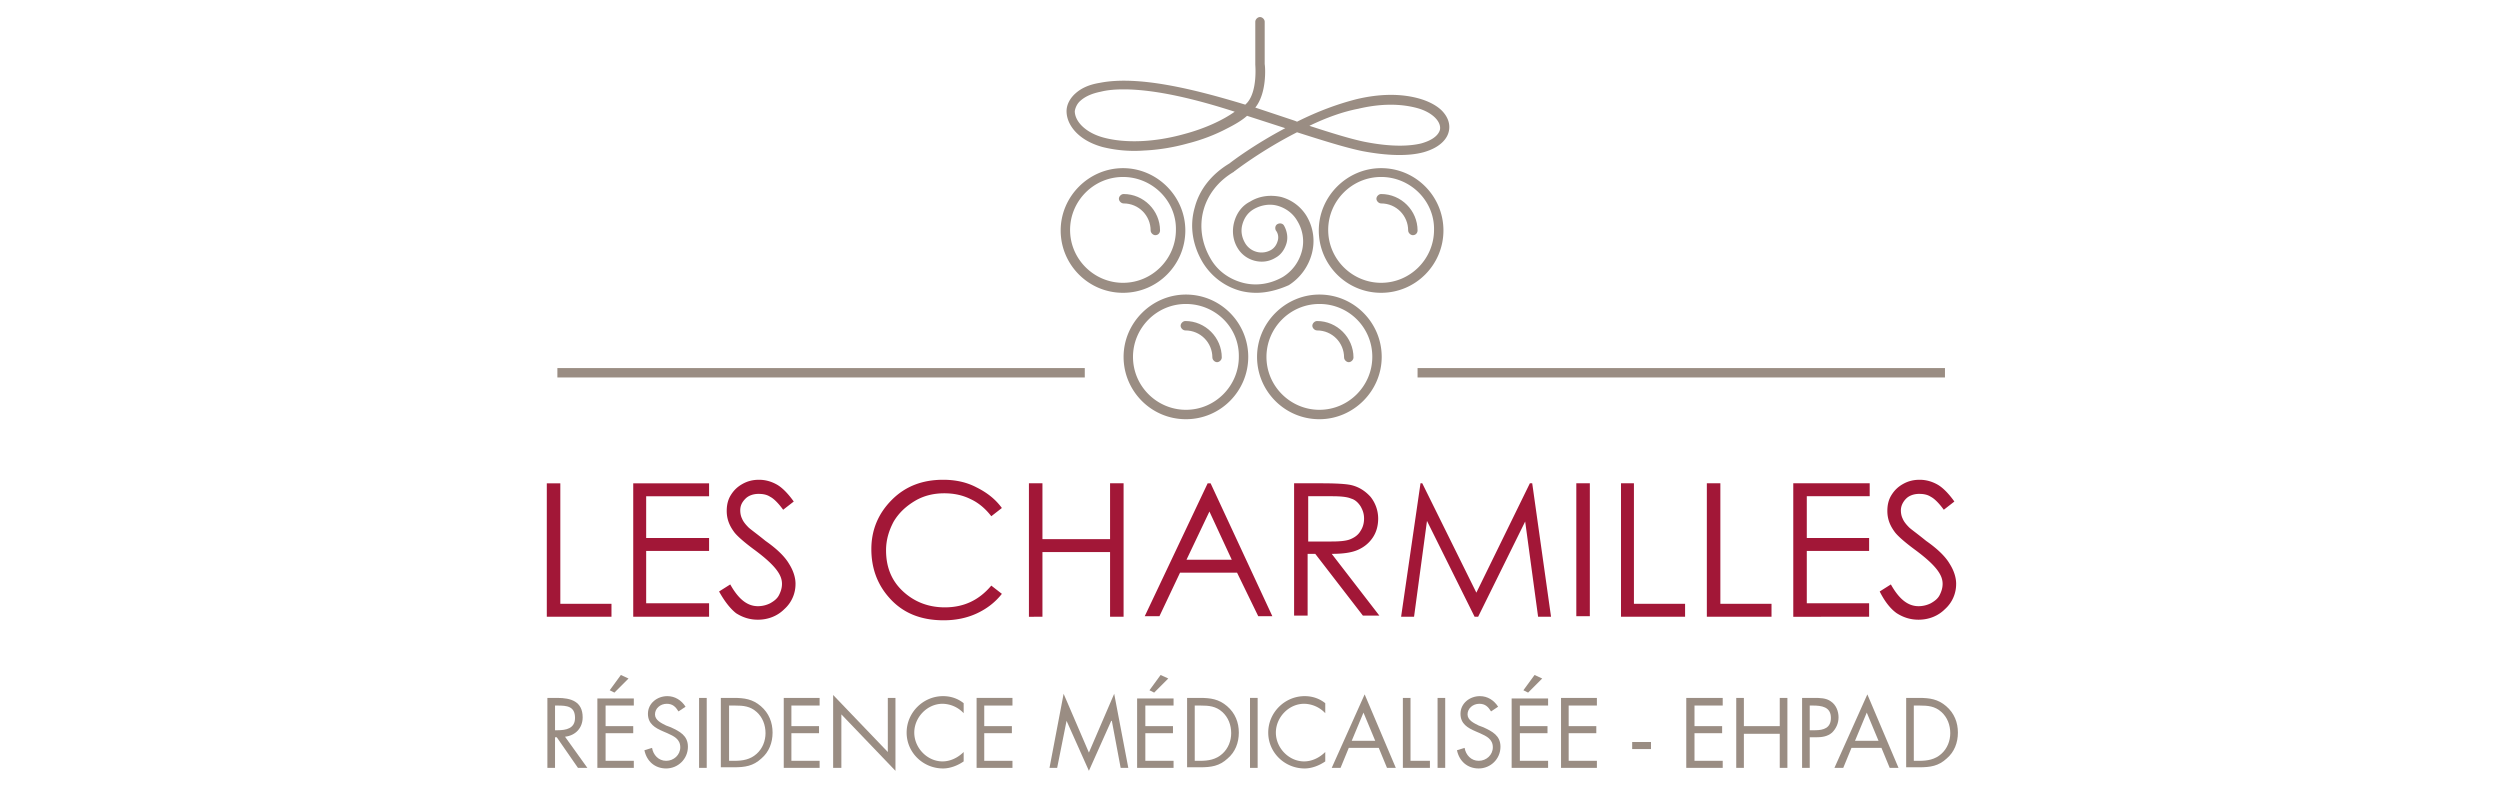 <svg xmlns="http://www.w3.org/2000/svg" xmlns:xlink="http://www.w3.org/1999/xlink" viewBox="0 0 425.2 134.8" xmlns:v="https://vecta.io/nano"><g fill="#9a8d83"><path d="M191.1 15.2c-1.4 0-2.7.1-3.9.4-1.5.3-2.6.8-3.4 1.5-.6.5-.9 1.2-1 1.8 0 .8.4 1.7 1.2 2.5.9.9 2.2 1.6 3.7 2 3.7 1 8.7.8 13.7-.6 3.4-.9 6.5-2.3 8.6-3.8-6.5-2.1-13.4-3.8-18.9-3.8m31.6 6.2c3.7 1.2 6.9 2.2 9.3 2.7 5 1 8 .7 9.7.3 1.8-.5 2.9-1.3 3.2-2.3.3-1.4-1.3-3-3.8-3.7-2.9-.8-6.3-.8-10.1.1-2.6.5-5.4 1.5-8.3 2.9m-9 28.4a10.9 10.9 0 0 1-2.6-.3c-2.7-.7-5-2.4-6.5-4.8-1.8-3-2.3-6.3-1.4-9.4.8-3.1 2.9-5.7 5.9-7.5.5-.4 4.2-3.2 9.5-6l-6.5-2.1c-.9.8-2.1 1.5-3.5 2.2-1.9 1-4.2 1.9-6.6 2.5-2.5.7-5.1 1.1-7.4 1.2-2.7.2-5.1-.1-7.1-.6-1.8-.5-3.3-1.3-4.4-2.4s-1.7-2.4-1.7-3.7c0-1.1.6-2.2 1.5-3 1-.9 2.3-1.5 4.1-1.8 6.5-1.3 15.9 1 24.8 3.7l.3-.3c1.8-2 1.4-6.4 1.4-6.5v-.1-7.2c0-.4.4-.8.8-.8s.8.4.8.8v7.2c.1.5.4 4.9-1.6 7.4l6.3 2.1c.3.1.6.2.8.3 3.6-1.8 6.9-3 10-3.8 4.1-1 7.8-1 10.9-.1 1.7.5 3.1 1.3 3.9 2.2.9 1 1.3 2.2 1 3.4-.2.9-1.1 2.6-4.3 3.5-2.6.7-6.2.6-10.4-.2-2.9-.6-6.7-1.8-11.1-3.2-6.1 3.1-10.6 6.6-10.6 6.6s-.1 0-.1.1c-5.5 3.2-7.1 9.5-4 14.8 1.2 2.1 3.2 3.5 5.5 4.1s4.7.2 6.8-1c1.6-1 2.7-2.5 3.2-4.3s.2-3.7-.8-5.3c-.7-1.2-1.9-2.1-3.3-2.5s-2.9-.1-4.1.6c-1 .6-1.6 1.5-1.9 2.6s-.1 2.2.5 3.2a3.24 3.24 0 0 0 4.4 1.1c.5-.3.9-.8 1.1-1.5.2-.6.1-1.3-.3-1.8-.2-.4-.1-.9.3-1.1s.9-.1 1.1.3c.5.9.7 2 .4 3s-.9 1.9-1.8 2.4c-.8.5-1.6.7-2.4.7-1.6 0-3.2-.8-4.1-2.3-.8-1.3-1-2.9-.6-4.4s1.3-2.8 2.7-3.5c1.6-1 3.5-1.2 5.3-.8 1.8.5 3.3 1.6 4.3 3.2 1.2 2 1.5 4.3.9 6.5a9.11 9.11 0 0 1-3.9 5.3c-1.8.8-3.7 1.3-5.5 1.3M191 30.1c-5 0-9 4.1-9 9 0 5 4.1 9 9 9 5 0 9-4.1 9-9 .1-4.9-4-9-9-9m0 19.7c-5.9 0-10.6-4.8-10.6-10.6s4.8-10.6 10.6-10.6 10.6 4.8 10.6 10.6-4.7 10.6-10.6 10.6"/><use xlink:href="#B"/><use xlink:href="#C"/><use xlink:href="#C" x="22.4"/><use xlink:href="#B" x="43.8"/><path d="M201.7 51.7c-5 0-9 4.1-9 9 0 5 4.1 9 9 9 5 0 9-4.1 9-9 .1-5-4-9-9-9m0 19.6c-5.9 0-10.6-4.8-10.6-10.6s4.8-10.6 10.6-10.6c5.9 0 10.6 4.8 10.6 10.6s-4.7 10.6-10.6 10.6m22.7-19.6c-5 0-9 4.1-9 9 0 5 4.1 9 9 9 5 0 9-4.1 9-9a8.96 8.96 0 0 0-9-9m0 19.6c-5.9 0-10.6-4.8-10.6-10.6s4.8-10.6 10.6-10.6c5.9 0 10.6 4.8 10.6 10.6s-4.8 10.6-10.6 10.6m10.5-41.2c-5 0-9 4.1-9 9 0 5 4.1 9 9 9 5 0 9-4.1 9-9 .1-4.9-4-9-9-9m0 19.7c-5.9 0-10.6-4.8-10.6-10.6s4.8-10.6 10.6-10.6c5.9 0 10.6 4.8 10.6 10.6s-4.7 10.6-10.6 10.6m95.9 14.4h-89.7v-1.6h89.7v1.6zm-146.3 0H94.8v-1.6h89.7v1.6z"/></g><path d="M93 82.2v22.7h11v-2.2h-8.7V82.2zm14.7 0h12.9v2.2h-10.7v7.1h10.7v2.2h-10.7v8.9h10.7v2.3h-12.9zm14.6 18.4l1.9-1.2c1.4 2.5 2.9 3.7 4.7 3.7a4.65 4.65 0 0 0 2.1-.5c.7-.4 1.2-.8 1.5-1.4s.5-1.2.5-1.9c0-.8-.3-1.5-.8-2.2-.7-1-2-2.2-3.9-3.6s-3.1-2.5-3.5-3.1c-.8-1.1-1.2-2.2-1.2-3.5 0-1 .2-1.9.7-2.7s1.1-1.4 2-1.9 1.8-.7 2.8-.7c1.1 0 2.1.3 3 .8s1.9 1.5 2.9 2.9l-1.8 1.4c-.8-1.1-1.6-1.9-2.2-2.2-.6-.4-1.3-.5-2-.5-.9 0-1.7.3-2.2.8-.6.6-.9 1.2-.9 2 0 .5.1 1 .3 1.4.2.5.6 1 1.1 1.5.3.3 1.3 1 2.9 2.3 2 1.4 3.3 2.7 4 3.9.7 1.1 1.1 2.3 1.1 3.4a5.7 5.7 0 0 1-1.9 4.3c-1.2 1.2-2.8 1.8-4.5 1.8-1.4 0-2.6-.4-3.7-1.1-.9-.7-1.9-1.9-2.9-3.7m48.1-14.2l-1.8 1.4c-1-1.3-2.2-2.3-3.5-2.9-1.4-.7-2.9-1-4.5-1-1.8 0-3.5.4-5 1.3s-2.7 2-3.6 3.5c-.8 1.5-1.3 3.1-1.3 4.9 0 2.8.9 5.1 2.8 6.9s4.3 2.8 7.2 2.8c3.2 0 5.8-1.2 7.9-3.7l1.8 1.4c-1.1 1.4-2.5 2.5-4.2 3.3s-3.6 1.2-5.7 1.2c-4 0-7.1-1.3-9.4-4-1.9-2.2-2.9-4.9-2.9-8.1 0-3.3 1.2-6.1 3.5-8.4s5.2-3.4 8.7-3.4c2.1 0 4 .4 5.7 1.3 1.8.9 3.2 2 4.3 3.5m4.6-4.2h2.3v9.5h11.5v-9.5h2.3v22.7h-2.3v-11h-11.5v11H175zm30.7 4.8l-3.9 8.2h7.7l-3.8-8.2zm.2-4.8l10.5 22.6H214l-3.6-7.4h-9.7l-3.5 7.4h-2.5l10.7-22.6h.5zm16.6 2.2v7.7h3.9c1.5 0 2.6-.1 3.3-.4s1.3-.7 1.7-1.4c.4-.6.6-1.3.6-2.1s-.2-1.4-.6-2.1c-.4-.6-.9-1.1-1.6-1.3-.7-.3-1.8-.4-3.3-.4h-4zm-2.3-2.2h4.5c2.5 0 4.2.1 5.1.3 1.3.3 2.4 1 3.3 2a5.94 5.94 0 0 1 1.3 3.7c0 1.2-.3 2.3-.9 3.2s-1.4 1.6-2.5 2.1-2.6.7-4.5.7l8.1 10.5h-2.8l-8.1-10.5h-1.3v10.5h-2.3V82.2zm18.1 22.7l3.3-22.7h.3l9.2 18.6 9.1-18.6h.4l3.2 22.7h-2.2l-2.2-16.2-8 16.2h-.6l-8.1-16.3-2.2 16.3zm29.8-22.7h2.3v22.6h-2.3zm7.6 0h2.2v20.5h8.7v2.2h-10.9zm14.6 0h2.3v20.5h8.7v2.2h-11zm14.7 0h13v2.2h-10.7v7.1h10.6v2.2h-10.6v8.9h10.6v2.3H305zm14.7 18.4l1.9-1.2c1.4 2.5 2.9 3.7 4.7 3.7a4.65 4.65 0 0 0 2.1-.5c.7-.4 1.2-.8 1.5-1.4s.5-1.2.5-1.9c0-.8-.3-1.5-.8-2.2-.7-1-2-2.2-3.9-3.6s-3.1-2.5-3.5-3.1c-.8-1.1-1.2-2.2-1.2-3.5 0-1 .2-1.9.7-2.7s1.1-1.4 2-1.9 1.8-.7 2.8-.7c1.1 0 2.1.3 3 .8s1.9 1.5 2.9 2.9l-1.8 1.4c-.8-1.1-1.6-1.9-2.2-2.2-.6-.4-1.3-.5-2-.5-.9 0-1.7.3-2.2.8s-.9 1.2-.9 2c0 .5.1 1 .3 1.4.2.5.6 1 1.1 1.5.3.3 1.3 1 2.9 2.3 2 1.4 3.3 2.7 4 3.9.7 1.1 1.1 2.3 1.1 3.4a5.7 5.7 0 0 1-1.9 4.3c-1.2 1.2-2.8 1.8-4.5 1.8-1.4 0-2.6-.4-3.7-1.1-1-.7-2-1.9-2.9-3.7" fill="#a21737"/><g fill="#9a8d83"><path d="M94.4 124.2h.4c1.5 0 3-.3 3-2.1 0-2-1.4-2.1-3-2.1h-.4v4.2zm0 6.4h-1.3v-11.9h1.7c2.3 0 4.3.6 4.3 3.3 0 1.8-1.2 3.1-3 3.3l3.8 5.3h-1.6l-3.6-5.2h-.3v5.2zm7.2-11.9v11.9h6.2v-1.2H103v-4.7h4.7v-1.2H103V120h4.8v-1.2h-6.2zm2.1-1.3l.8.4 2.4-2.4-1.3-.6-1.9 2.6z"/><use xlink:href="#D"/><path d="M118.9 118.7h1.3v11.9h-1.3zm6 10.7c1.4 0 2.7-.2 3.8-1.2 1-.9 1.5-2.2 1.5-3.5 0-1.4-.5-2.7-1.5-3.6-1.1-1-2.3-1.1-3.7-1.1h-1v9.4h.9zm-2.3-10.7h2.2c1.8 0 3.2.2 4.6 1.4s2 2.8 2 4.5-.6 3.3-1.9 4.4c-1.4 1.3-2.8 1.5-4.7 1.5h-2.2v-11.8z"/><use xlink:href="#E"/><path d="M141.7 130.6h1.4v-9.1l9.2 9.6v-12.4H151v9.2l-9.3-9.7z"/><use xlink:href="#F"/><use xlink:href="#E" x="32.8"/><path d="M185.2 128l-4.3-10-2.4 12.6h1.3l1.6-8h0l3.8 8.5 3.8-8.5h.1l1.5 8h1.3l-2.4-12.6zm8.2-9.3v11.9h6.2v-1.2h-4.8v-4.7h4.7v-1.2h-4.7V120h4.8v-1.2h-6.2zm2.1-1.3l.8.4 2.4-2.4-1.3-.6-1.9 2.6z"/><use xlink:href="#G"/><path d="M212.6 118.7h1.3v11.9h-1.3z"/><use xlink:href="#F" x="61.5"/><path d="M231.9 121.2l2 4.8h-4l2-4.8zm-5.4 9.4h1.5l1.4-3.4h5.1l1.4 3.4h1.5l-5.3-12.5-5.6 12.5zm12.1-11.9v11.9h4.6v-1.2h-3.3v-10.7zm5.9 0h1.3v11.9h-1.3z"/><use xlink:href="#D" x="138.2"/><path d="M257.1 118.7v11.9h6.2v-1.2h-4.8v-4.7h4.7v-1.2h-4.7V120h4.8v-1.2h-6.2zm2-1.3l.8.4 2.4-2.4-1.3-.6-1.9 2.6z"/><use xlink:href="#E" x="132.2"/><path d="M277.6 126.2h3.2v1.2h-3.2zm9.2-7.5v11.9h6.2v-1.2h-4.8v-4.7h4.7v-1.2h-4.7V120h4.8v-1.3zm15.9 0v4.8h-6.1v-4.8h-1.3v11.9h1.3v-5.8h6.1v5.8h1.3v-11.9zm5.1 5.5h.9c1.5 0 2.7-.4 2.7-2.1 0-1.9-1.6-2.1-3.1-2.1h-.5v4.2zm0 6.4h-1.3v-11.9h2c1 0 2.1 0 2.9.6.9.6 1.3 1.7 1.3 2.7s-.4 1.9-1.1 2.6c-.8.7-1.8.8-2.8.8h-1v5.2zm9.7-9.4l2 4.8h-4l2-4.8zm-5.5 9.4h1.5l1.4-3.4h5.1l1.4 3.4h1.5l-5.3-12.5-5.6 12.5z"/><use xlink:href="#G" x="122.3"/></g><defs ><path id="B" d="M196.5 40c-.4 0-.8-.4-.8-.8 0-2.5-2-4.6-4.6-4.6-.4 0-.8-.4-.8-.8s.4-.8.8-.8c3.4 0 6.2 2.8 6.2 6.2 0 .4-.3.8-.8.8"/><path id="C" d="M207 61.6c-.4 0-.8-.4-.8-.8 0-2.5-2-4.6-4.6-4.6-.4 0-.8-.4-.8-.8s.4-.8.8-.8c3.4 0 6.2 2.8 6.2 6.2 0 .4-.4.8-.8.8"/><path id="D" d="M115.4 121c-.5-.8-1-1.3-2-1.3-1.1 0-2 .8-2 1.8s1.1 1.5 1.9 1.9l.8.3c1.5.7 2.9 1.4 2.9 3.3 0 2.1-1.7 3.7-3.7 3.7-1.9 0-3.3-1.2-3.7-3.1l1.3-.4c.2 1.2 1.1 2.2 2.4 2.2s2.4-1 2.4-2.3c0-1.4-1.1-1.9-2.2-2.4l-.7-.3c-1.4-.6-2.6-1.3-2.6-3 0-1.8 1.6-3 3.3-3 1.3 0 2.4.7 3.1 1.8l-1.2.8z"/><path id="E" d="M133.3 118.7v11.9h6.1v-1.2h-4.8v-4.7h4.7v-1.2h-4.7V120h4.8v-1.3z"/><path id="F" d="M163.9 121.3a5.01 5.01 0 0 0-3.6-1.6c-2.6 0-4.8 2.3-4.8 4.9s2.2 4.9 4.8 4.9c1.3 0 2.6-.6 3.6-1.6v1.6c-1 .7-2.3 1.2-3.5 1.2-3.4 0-6.2-2.7-6.2-6.1s2.8-6.2 6.2-6.2c1.3 0 2.5.4 3.5 1.2v1.7z"/><path id="G" d="M204.1 129.4c1.4 0 2.7-.2 3.8-1.2 1-.9 1.5-2.2 1.5-3.5 0-1.4-.5-2.7-1.5-3.6-1.1-1-2.3-1.1-3.7-1.1h-1v9.4h.9zm-2.2-10.7h2.2c1.8 0 3.2.2 4.6 1.4s2 2.8 2 4.5-.6 3.3-1.9 4.4c-1.4 1.3-2.8 1.5-4.7 1.5h-2.2v-11.8z"/></defs></svg>